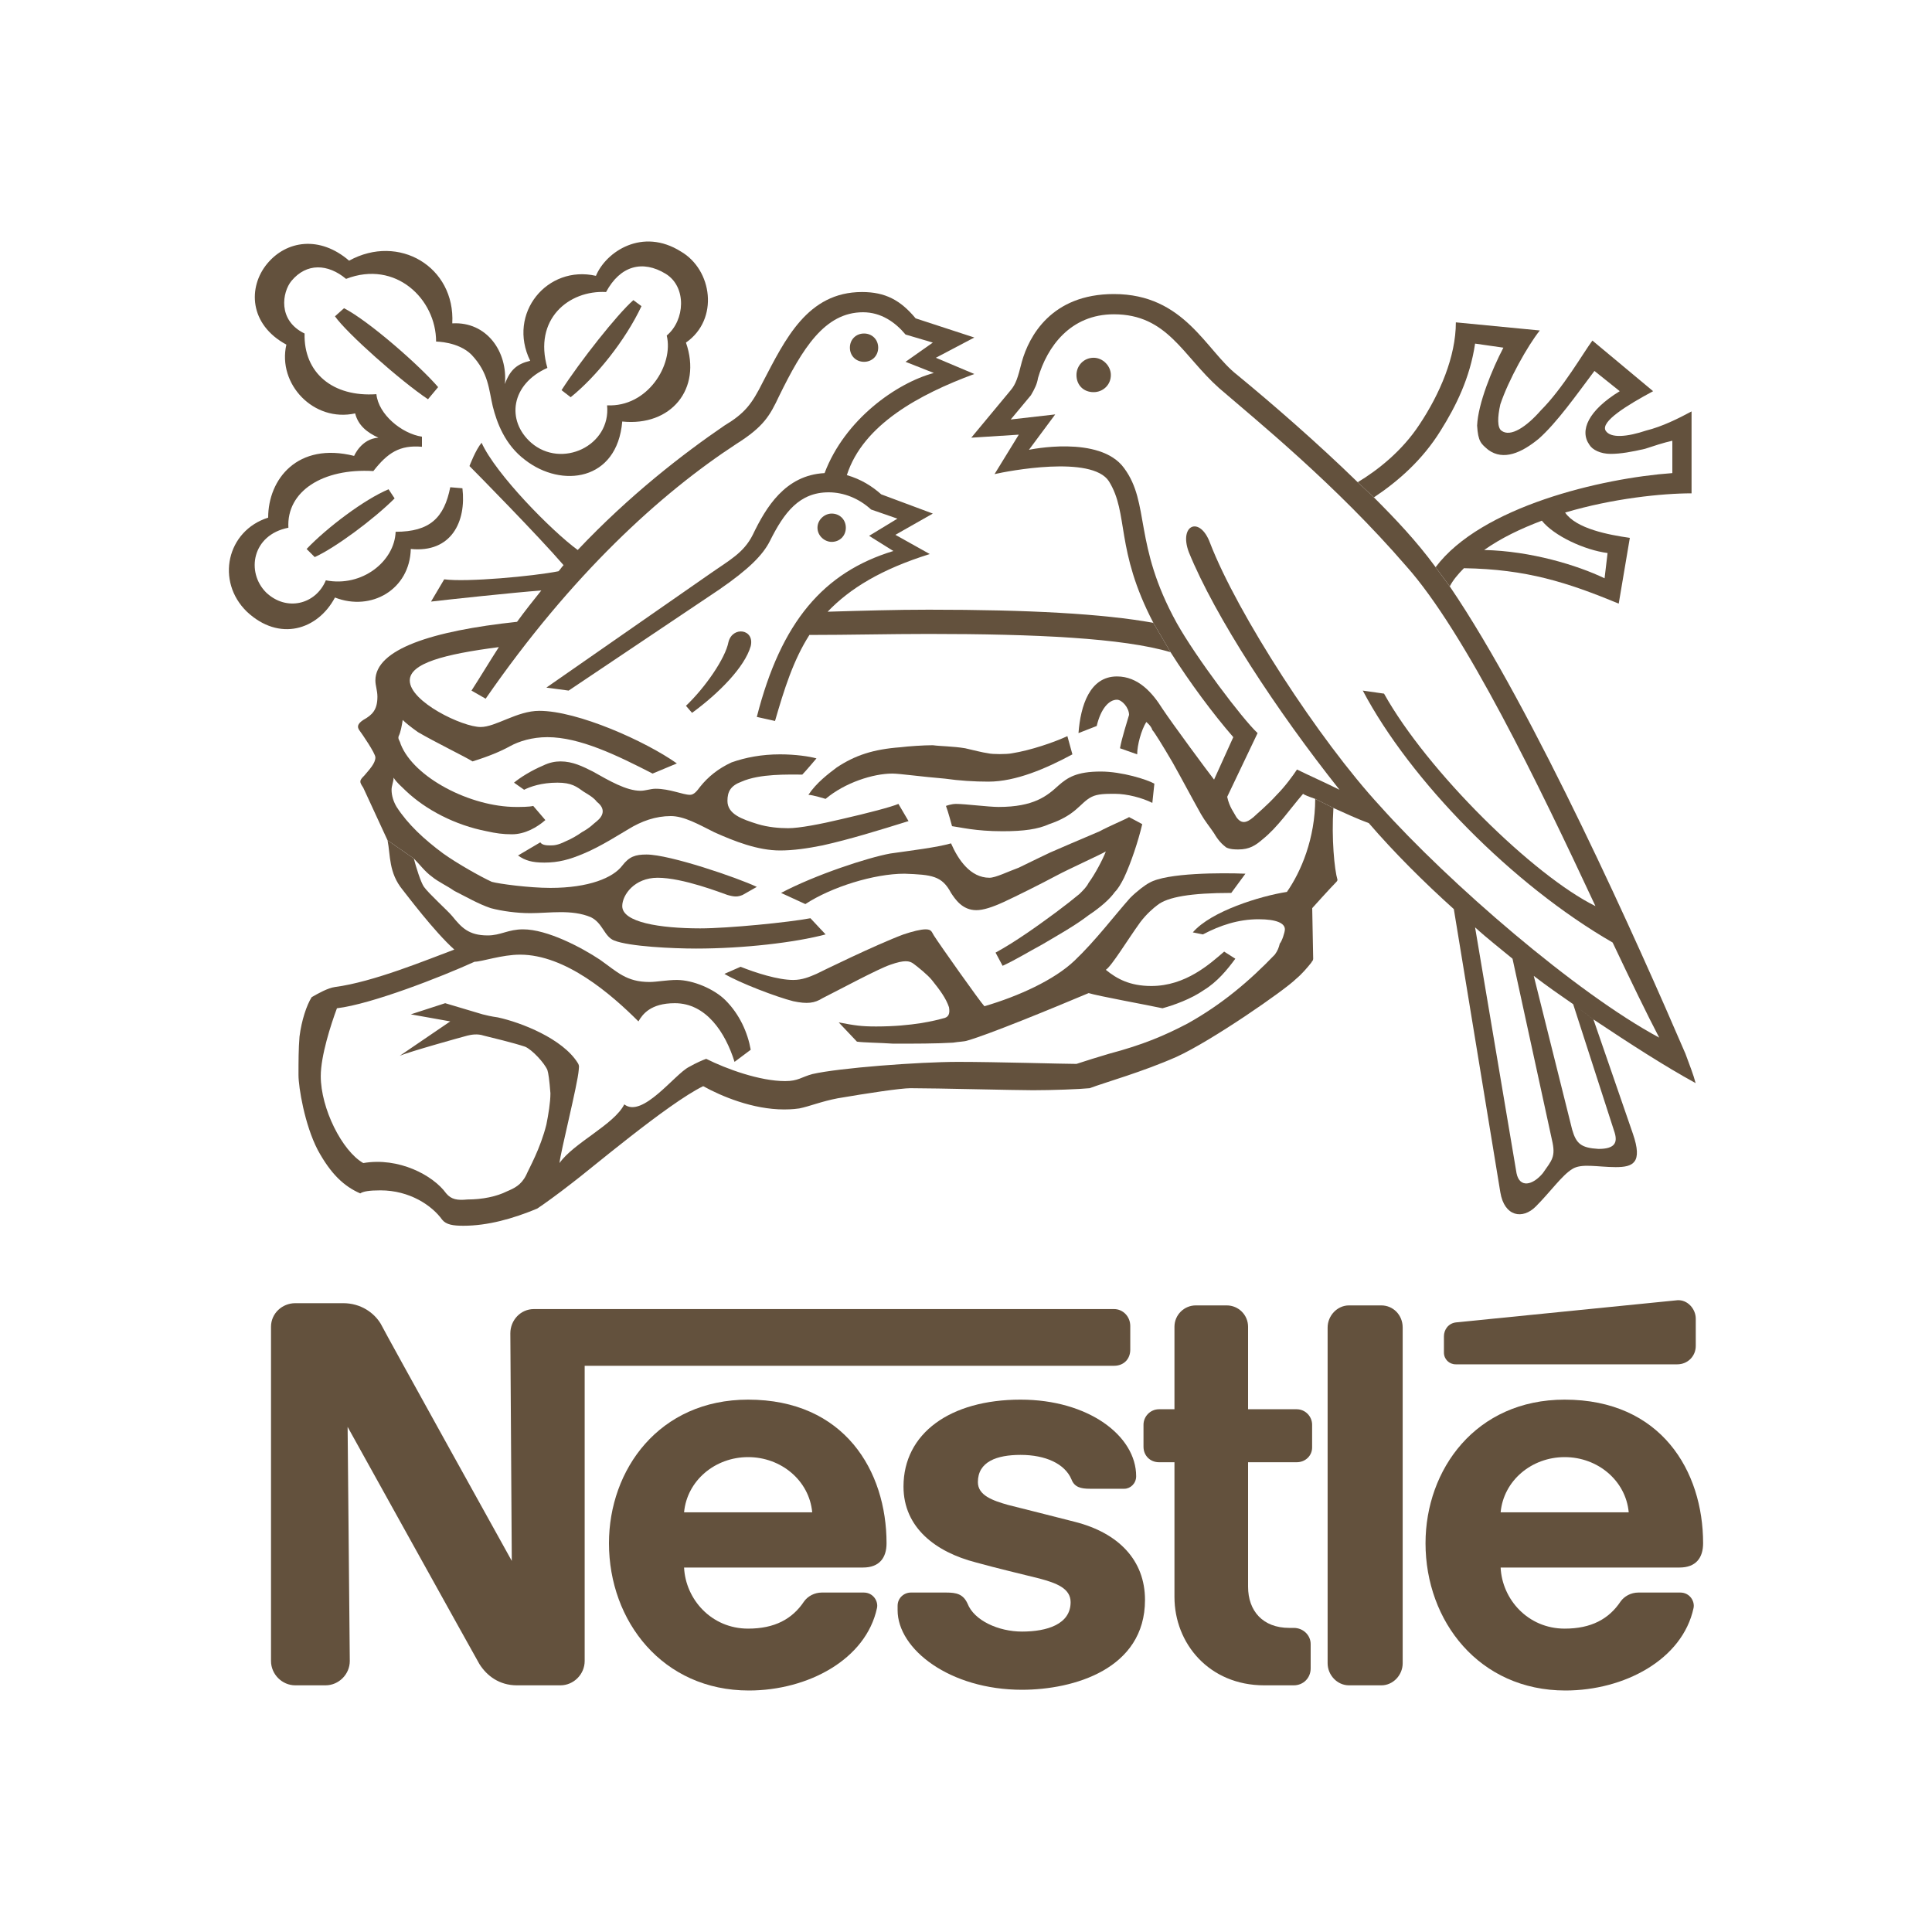 <?xml version="1.0" encoding="UTF-8"?>
<!DOCTYPE svg PUBLIC "-//W3C//DTD SVG 1.1//EN" "http://www.w3.org/Graphics/SVG/1.1/DTD/svg11.dtd">
<!-- Creator: CorelDRAW 2021 (64-Bit) -->
<svg xmlns="http://www.w3.org/2000/svg" xml:space="preserve" width="400px" height="400px" version="1.1" style="shape-rendering:geometricPrecision; text-rendering:geometricPrecision; image-rendering:optimizeQuality; fill-rule:evenodd; clip-rule:evenodd"
viewBox="0 0 400 400"
 xmlns:xlink="http://www.w3.org/1999/xlink"
 xmlns:xodm="http://www.corel.com/coreldraw/odm/2003">
 <defs>
  <style type="text/css">
   <![CDATA[
    .fil0 {fill:#63513D}
   ]]>
  </style>
 </defs>
 <g id="Layer_x0020_1">
  <g id="_2375552401568">
   <path class="fil0" d="M290.41 274.85c0,-2.6 -1.98,-4.58 -4.42,-4.58l-6.7 0c-2.44,0 -4.42,2.14 -4.42,4.58l0 69.51c0,2.44 1.98,4.57 4.42,4.57l6.71 0c2.43,0 4.41,-2.13 4.41,-4.57l0 -69.51z"/>
   <path class="fil0" d="M298.95 276.67l0 3.36c0,1.37 1.07,2.44 2.44,2.44l45.88 0c2.14,0 3.82,-1.68 3.82,-3.81l0 -5.65c0,-1.98 -1.68,-3.96 -3.82,-3.81 0,0 -44.36,4.43 -45.73,4.58 -1.67,0.15 -2.59,1.52 -2.59,2.89z"/>
   <path class="fil0" d="M261.76 348.93c-11.44,0 -18.6,-8.69 -18.6,-18.29l0 -27.9 -3.2 0c-1.83,0 -3.21,-1.37 -3.21,-3.2l0 -4.57c0,-1.68 1.38,-3.2 3.21,-3.2l3.2 0 0 -17.08c0,-2.44 1.98,-4.42 4.42,-4.42l6.4 0c2.44,0 4.42,1.98 4.42,4.42l0 17.08 10.06 0c1.83,0 3.2,1.52 3.2,3.2l0 4.72c0,1.68 -1.37,3.05 -3.2,3.05l-10.06 0 0 25.76c0,5.03 3.05,8.54 8.54,8.54l0.91 0c1.99,0 3.51,1.53 3.51,3.35l0 5.03c0,1.99 -1.52,3.51 -3.51,3.51l-6.09 0z"/>
   <path class="fil0" d="M154.89 301.68c6.86,0 12.66,4.87 13.27,11.43l-26.53 0c0.61,-6.56 6.4,-11.43 13.26,-11.43l0 -11.9c-18.44,0 -28.81,14.49 -28.81,29.73 0,16.16 11.13,30.49 28.97,30.49 12.19,0 24.23,-6.4 26.52,-17.07 0.31,-1.38 -0.76,-3.21 -2.74,-3.21l-8.69 0c-1.53,0 -2.9,0.77 -3.66,1.83 -2.44,3.66 -6.1,5.64 -11.59,5.64 -7.62,0 -12.95,-6.09 -13.26,-12.65l37.05 0c3.35,0 4.87,-1.98 4.87,-5.03 0,-14.94 -8.69,-29.73 -28.66,-29.73l0 11.9z"/>
   <path class="fil0" d="M323.95 301.68c6.86,0 12.65,4.87 13.26,11.43l-26.52 0c0.61,-6.56 6.4,-11.43 13.26,-11.43l0 -11.9c-18.44,0 -28.81,14.49 -28.81,29.73 0,16.16 11.13,30.49 28.96,30.49 12.2,0 24.24,-6.4 26.53,-17.07 0.3,-1.38 -0.76,-3.21 -2.75,-3.21l-8.68 0c-1.53,0 -2.9,0.77 -3.66,1.83 -2.44,3.66 -6.1,5.64 -11.59,5.64 -7.62,0 -12.96,-6.09 -13.26,-12.65l37.04 0c3.36,0 4.88,-1.98 4.88,-5.03 0,-14.94 -8.69,-29.73 -28.66,-29.73l0 11.9z"/>
   <path class="fil0" d="M230.66 271.03l-120.13 0c-2.74,0 -4.87,2.29 -4.87,5.03l0.3 47.11c0,0 -25.91,-46.65 -27.13,-49.09 -1.37,-2.28 -4.12,-4.27 -7.78,-4.27l-9.91 0c-2.74,0 -5.03,2.14 -5.03,4.88l0 69.21c0,2.74 2.29,5.03 5.03,5.03l6.25 0c2.75,0 5.03,-2.29 5.03,-5.03l-0.45 -48.48c0,0 26.22,47.26 27.28,49.09 1.53,2.44 4.12,4.42 7.78,4.42l8.99 0c2.75,0 5.03,-2.29 5.03,-5.03l0 -61.13 109.61 0c1.98,0 3.35,-1.37 3.35,-3.35l0 -4.88c0,-1.98 -1.52,-3.51 -3.35,-3.51z"/>
   <path class="fil0" d="M211.3 301.22c5.18,0 9.14,1.83 10.52,5.03 0.61,1.67 1.98,1.98 3.81,1.98l7.16 0c1.22,0 2.44,-1.07 2.44,-2.59 0,-8.39 -9.91,-15.86 -23.93,-15.86 -14.64,0 -24.24,7.02 -24.24,17.99 0,8.54 6.71,13.57 14.94,15.7 3.81,1.07 10.21,2.6 13.26,3.36 3.35,0.91 6.4,1.98 6.4,4.88 0,4.57 -4.87,6.09 -10.06,6.09 -4.87,0 -9.91,-2.28 -11.28,-5.79 -0.91,-1.98 -2.29,-2.29 -4.42,-2.29l-7.32 0c-1.37,0 -2.74,1.07 -2.74,2.75l0 0.91c0,8.08 10.82,16.47 25.76,16.47 10.67,-0.01 25.46,-4.27 25.46,-18.6 0,-8.23 -5.49,-13.87 -14.48,-16.16 -3.51,-0.91 -12.04,-3.05 -13.87,-3.51 -3.21,-0.91 -6.25,-1.98 -6.25,-4.72 0,-4.27 3.96,-5.64 8.84,-5.64z"/>
   <path class="fil0" d="M226.43 81.19c1.89,0 3.56,-1.46 3.56,-3.55 0,-1.89 -1.67,-3.57 -3.56,-3.57 -2.09,0 -3.56,1.68 -3.56,3.57 0,2.09 1.47,3.56 3.56,3.55z"/>
   <path class="fil0" d="M178.89 74.91c1.67,0 2.93,-1.25 2.93,-2.93 0,-1.68 -1.26,-2.93 -2.93,-2.93 -1.68,0 -2.93,1.25 -2.93,2.93 0,1.68 1.25,2.93 2.93,2.93z"/>
   <path class="fil0" d="M143.28 147.59l-1.26 -1.46c3.98,-3.77 8.17,-9.85 8.8,-13.2 0.84,-3.35 5.45,-2.72 4.61,0.84 -1.26,4.4 -6.7,9.84 -12.15,13.82z"/>
   <path class="fil0" d="M113.33 76.17c-7.54,3.35 -8.59,10.89 -3.35,15.5 6.28,5.44 16.54,0.63 15.71,-7.75 8.37,0.42 13.82,-8.38 12.35,-14.45 3.78,-3.15 4.19,-10.06 -0.21,-12.78 -4.81,-2.93 -9.42,-1.68 -12.35,3.77 -7.75,-0.42 -15.08,5.65 -12.15,15.71l-3.56 -1.47c-4.82,-9.84 3.56,-19.9 13.61,-17.59 2.1,-5.03 9.64,-10.05 17.6,-5.03 6.49,3.77 7.96,14.03 1.04,18.85 3.36,9.64 -3.14,17.39 -13.19,16.34 -1.05,12.36 -12.57,13.82 -20.11,7.96 -4.19,-3.14 -5.86,-7.75 -6.7,-11.1 -0.84,-3.56 -0.84,-6.91 -4.4,-10.69 -2.72,-2.72 -7.33,-2.72 -7.33,-2.72 0,-8.8 -8.38,-16.96 -18.64,-12.98 -3.77,-3.15 -8.17,-3.35 -11.31,0.42 -1.89,2.3 -2.93,8.16 2.72,10.89 -0.21,8.17 5.87,13.19 14.87,12.56 0.42,4.19 5.24,8.17 9.43,8.8l0 2.09c-4.61,-0.41 -7.12,1.26 -10.06,5.03 -10.47,-0.63 -18.01,4.19 -17.59,11.73 -7.54,1.47 -8.8,9.22 -4.61,13.41 4.19,3.98 10.26,2.51 12.36,-2.52 7.54,1.47 14.24,-3.98 14.45,-10.05 7.12,0 10.06,-2.93 11.31,-9.22l2.52 0.21c0.83,6.92 -2.31,13.41 -10.69,12.57 -0.21,8.38 -8.17,12.99 -15.7,10.05 -3.57,6.71 -11.52,9.22 -18.23,2.94 -6.49,-6.29 -4.19,-16.76 4.4,-19.48 0,-7.96 6.08,-15.71 17.8,-12.78 0,0 1.47,-3.56 5.03,-3.77 -2.3,-1.05 -4.19,-2.51 -4.82,-5.03 -8.58,1.89 -16.12,-6.07 -14.24,-14.24 -7.75,-4.19 -7.96,-11.94 -3.98,-16.75 3.98,-4.82 10.89,-5.87 16.97,-0.63 10.26,-5.66 21.99,1.25 21.36,12.98 7.12,-0.42 11.52,5.87 10.89,12.57 1.05,-2.93 2.52,-4.19 5.24,-4.82l3.56 1.47z"/>
   <path class="fil0" d="M131.13 62.14l1.68 1.25c-3.35,7.12 -9.43,14.66 -14.66,18.85l-1.89 -1.46c3.77,-5.87 11.52,-15.71 14.87,-18.64z"/>
   <path class="fil0" d="M80.45 101.3l1.25 1.89c-4.4,4.39 -12.35,10.26 -16.54,12.15l-1.68 -1.68c4.19,-4.4 11.94,-10.26 16.97,-12.36z"/>
   <path class="fil0" d="M90.71 80.15l-2.1 2.51c-5.65,-3.77 -16.75,-13.61 -19.26,-17.17l1.88 -1.68c5.24,2.72 15.71,11.94 19.48,16.34z"/>
   <path class="fil0" d="M80.24 173.98c0.62,3.14 0.21,6.71 3.14,10.27 0.84,1.04 6.49,8.58 10.68,12.35 -5.65,2.1 -16.76,6.71 -24.71,7.75 -1.47,0.21 -3.36,1.26 -4.82,2.1 -1.05,1.67 -2.1,4.81 -2.52,8.17 -0.21,2.51 -0.21,5.23 -0.21,7.96 0,2.51 1.26,10.26 3.98,15.5 2.73,5.02 5.45,7.53 8.8,9 0.63,-0.42 1.89,-0.63 4.19,-0.63 6.07,0 10.68,3.15 12.78,6.08 0.83,1.04 2.3,1.25 4.39,1.25 5.03,0 10.27,-1.46 15.29,-3.56 1.26,-0.83 4.19,-2.93 7.13,-5.23 3.14,-2.31 19.9,-16.55 27.23,-20.11 3.77,2.09 10.26,4.82 16.75,4.82 0.42,0 1.68,0 3.14,-0.21 2.1,-0.42 4.61,-1.47 7.96,-2.1 6.08,-1.04 12.99,-2.09 15.08,-2.09 5.45,0 21.58,0.42 25.35,0.42 3.98,0 9.63,-0.21 11.73,-0.42 3.35,-1.26 10.89,-3.35 18.01,-6.5 7.33,-3.35 22.41,-13.82 24.71,-16.12 1.26,-1.05 2.31,-2.31 3.15,-3.35 0.21,-0.42 0.41,-0.42 0.41,-0.84 0,-0.21 -0.2,-10.47 -0.2,-10.47 0,-0.01 3.77,-4.19 5.02,-5.45 0.21,-0.21 0.21,-0.42 0.21,-0.42 -0.63,-2.09 -1.26,-8.59 -0.84,-14.87l-3.77 -1.88c0,8.16 -2.93,15.08 -5.86,19.26 -5.45,0.84 -15.71,3.98 -19.48,8.38l2.09 0.42c3.56,-1.88 7.34,-3.14 11.52,-3.14 3.77,0 5.45,0.84 5.45,2.09 0,0.63 -0.63,2.52 -1.05,2.94 -0.21,0.84 -0.42,1.46 -1.04,2.3 -5.24,5.45 -10.9,10.26 -18.02,14.24 -4.81,2.52 -9.21,4.4 -16.33,6.29 -2.1,0.62 -4.82,1.46 -6.71,2.09 -2.72,0 -16.54,-0.42 -24.5,-0.42 -8.17,0 -24.72,1.26 -30.16,2.52 -2.31,0.62 -2.94,1.46 -5.66,1.46 -5.24,0 -12.15,-2.51 -16.34,-4.61 -0.62,0.21 -2.09,0.84 -3.56,1.68 -2.93,1.46 -9.63,10.68 -13.4,7.75 -2.1,4.19 -10.47,7.96 -13.41,12.15 0.21,-2.31 3.77,-16.34 3.98,-19.27 0,-0.42 0.21,-0.84 -0.21,-1.47 -3.14,-5.03 -11.73,-8.38 -16.54,-9.42 -1.47,-0.21 -2.31,-0.42 -3.15,-0.63l-7.75 -2.31 -7.12 2.31 8.17 1.46 -10.47 7.13c1.89,-0.84 13.19,-3.98 14.03,-4.19 0.84,-0.21 2.1,-0.42 3.35,0 1.68,0.42 6.08,1.46 8.59,2.3 1.47,0.63 3.98,3.35 4.61,4.82 0.21,0.63 0.42,2.09 0.63,4.82 0,1.88 -0.42,4.39 -0.84,6.49 -1.26,5.03 -3.56,9 -4.19,10.47 -1.05,2.09 -2.51,2.72 -3.98,3.35 -2.09,1.05 -5.03,1.68 -8.17,1.68 -2.09,0.21 -3.35,0 -4.4,-1.26 -2.72,-3.77 -9.84,-7.54 -17.17,-6.28 -4.4,-2.52 -8.8,-11.31 -8.8,-18.01 0,-4.19 2.1,-10.69 3.35,-14.04 7.12,-0.84 21.58,-6.49 28.49,-9.63 1.46,0 5.65,-1.47 9.42,-1.47 9.43,0 18.85,8.17 24.51,13.82 0.84,-1.46 2.51,-3.77 7.54,-3.77 6.49,0 10.47,6.08 12.36,12.15l3.35 -2.51c-0.63,-3.56 -2.3,-7.33 -5.24,-10.26 -2.3,-2.31 -6.7,-4.19 -10.05,-4.19 -2.1,0 -4.19,0.42 -5.66,0.42 -4.81,0 -6.7,-2.1 -10.26,-4.61 -3.77,-2.51 -10.89,-6.29 -15.92,-6.29 -3.14,0 -4.61,1.26 -7.33,1.26 -3.98,0 -5.44,-1.67 -7.33,-3.98 -0.84,-1.05 -4.82,-4.61 -5.86,-6.07 -0.63,-0.84 -1.68,-4.19 -2.1,-5.87l-5.44 -3.77z"/>
   <path class="fil0" d="M85.68 177.75c1.26,1.26 2.31,2.73 3.77,3.77 1.26,1.05 3.14,1.89 4.61,2.93 2.51,1.26 5.03,2.73 7.54,3.57 2.3,0.62 5.45,1.04 8.17,1.04 3.98,0 8.59,-0.84 12.57,0.84 2.51,1.26 2.72,3.98 4.81,4.82 3.14,1.25 12.15,1.67 16.97,1.67 9.84,0 20.52,-1.25 26.81,-2.93l-3.14 -3.35c-4.4,0.84 -16.97,2.1 -22.83,2.1 -8.38,-0.01 -16.13,-1.26 -16.13,-4.61 0,-2.31 2.51,-5.87 7.33,-5.87 5.24,0 13.2,3.14 14.45,3.56 1.47,0.42 2.1,0.42 3.14,0l2.94 -1.67c-3.98,-1.89 -18.02,-6.7 -22.83,-6.7 -2.31,0 -3.57,0.41 -5.03,2.3 -1.89,2.51 -6.91,4.61 -14.87,4.61 -4.4,0 -10.68,-0.84 -12.15,-1.26 -2.3,-1.05 -7.12,-3.77 -10.05,-5.86 -3.98,-2.94 -7.34,-6.08 -9.64,-9.64 -0.63,-1.05 -1.05,-2.3 -1.05,-3.56 0,-0.84 0.42,-1.68 0.42,-2.51 0.63,1.04 1.47,1.67 2.52,2.72 4.19,3.98 10.26,7.12 16.75,8.38 1.89,0.42 3.35,0.63 5.24,0.63 2.72,0 5.23,-1.47 6.91,-2.94l-2.51 -2.93c-0.84,0.21 -2.52,0.21 -3.56,0.21 -9.43,0 -21.16,-6.07 -23.88,-12.99 -0.21,-0.83 -0.63,-1.04 -0.42,-1.67 0.42,-0.84 0.63,-2.1 0.84,-3.35 0.63,0.63 1.67,1.46 3.14,2.51 3.56,2.09 10.05,5.24 11.31,6.07 3.35,-1.04 5.86,-2.09 7.75,-3.14 1.88,-1.04 4.61,-1.88 7.75,-1.88 6.7,0 14.45,3.77 21.78,7.54l5.03 -2.1c-6.49,-4.6 -20.53,-10.89 -28.49,-10.89 -4.6,0 -9,3.35 -12.14,3.35 -3.77,0 -14.67,-5.23 -14.67,-9.63 0,-3.56 7.13,-5.45 18.44,-6.91 -1.89,2.93 -3.77,6.07 -5.66,9l2.93 1.68c17.81,-25.76 36.24,-42.52 51.95,-52.78 5.65,-3.56 6.91,-5.87 8.79,-9.85 4.82,-9.84 9.43,-17.38 17.39,-17.38 3.77,0 6.7,2.09 8.8,4.61l5.65 1.67 -5.65 3.98 5.86 2.31c-7.75,2.09 -18.43,9.63 -22.62,20.73 -8.17,0.42 -12.15,7.12 -14.87,12.78 -1.89,3.77 -4.82,5.23 -9.01,8.17l-33.72 23.46 4.61 0.62 31.21 -20.94c6.07,-4.19 9,-7.12 10.47,-10.05 2.93,-5.87 6.07,-10.06 12.15,-10.06 3.14,0 6.28,1.26 8.79,3.56l5.45 1.89 -5.86 3.56 5.02 3.14c-14.45,4.4 -23.25,14.66 -28.27,34.35l3.77 0.84c1.88,-6.5 3.77,-12.57 7.12,-17.81 8.17,0 16.54,-0.21 24.71,-0.21 22,0 40.22,0.84 50.06,3.78l-3.56 -6.08c-10.47,-1.89 -25.76,-2.72 -46.5,-2.72 -6.91,0 -13.82,0.21 -20.94,0.42 4.61,-4.82 11.1,-8.8 21.15,-11.94l-7.12 -3.98 7.75 -4.4 -10.68 -3.98c-1.89,-1.68 -4.19,-3.14 -7.12,-3.98 3.35,-10.47 15.08,-16.76 26.39,-20.94l-7.96 -3.36 7.96 -4.19 -12.15 -3.97c-3.14,-3.77 -6.28,-5.45 -11.1,-5.45 -11.31,0 -15.92,9.84 -20.53,18.64 -2.3,4.61 -3.77,6.49 -7.96,9.01 -8.58,5.86 -19.69,14.45 -30.37,25.76 -5.44,-3.98 -16.96,-15.71 -19.9,-22.2 -1.25,1.46 -2.51,4.82 -2.51,4.82 1.26,1.25 14.45,14.66 19.48,20.52 -0.42,0.42 -0.63,0.84 -1.05,1.26 -5.23,1.04 -19.06,2.3 -23.66,1.67l-2.73 4.61c3.56,-0.42 17.18,-1.88 22.83,-2.3 -1.67,2.09 -3.35,4.19 -5.02,6.49 -17.6,1.88 -29.33,5.66 -29.33,12.15 0,1.05 0.42,2.09 0.42,3.35 0,2.72 -1.05,3.77 -2.93,4.82 -1.26,0.83 -1.26,1.46 -0.84,2.09 0.63,0.84 3.35,4.82 3.35,5.66 0,1.25 -1.25,2.51 -2.3,3.77 -1.05,1.05 -1.05,1.25 -0.21,2.51l5.03 10.89 5.44 3.77z"/>
   <path class="fil0" d="M303.09 117.64c-1.25,1.26 -2.3,2.51 -2.93,3.77l-2.93 -3.98c9.42,-12.57 34.35,-18.43 49.01,-19.48l0 -6.7c-1.88,0.42 -3.77,1.05 -5.65,1.67 -2.73,0.63 -5.03,1.05 -7.13,1.05 -2.09,0 -3.77,-0.84 -4.39,-1.88 -2.1,-2.94 -0.22,-7.12 6.28,-11.1l-5.24 -4.19c-3.77,5.02 -7.75,10.68 -11.52,14.03 -3.56,2.93 -7.33,4.61 -10.47,2.3 -1.47,-1.25 -2.1,-1.67 -2.3,-5.02 0.2,-4.61 3.14,-11.73 5.44,-16.13l-5.86 -0.84c-1.05,7.12 -3.98,12.99 -7.13,18.01 -3.76,6.08 -8.79,10.48 -13.82,13.83l-3.35 -3.14c4.19,-2.52 9.22,-6.5 12.78,-11.94 4.19,-6.29 7.54,-14.03 7.54,-21.16l17.38 1.68c-2.51,3.14 -6.49,10.26 -8.17,15.29 -0.62,2.72 -0.62,4.82 0.21,5.44 1.89,1.47 5.24,-0.83 8.17,-4.18 4.61,-4.61 8.8,-11.94 10.68,-14.46l12.57 10.48c-5.44,2.93 -10.89,6.28 -9.84,8.16 1.04,1.68 4.6,1.26 8.37,0 3.36,-0.83 6.71,-2.51 9.43,-3.97l0 16.96c-6.07,0 -16.34,1.05 -26.18,3.98 2.3,3.35 9,4.61 13.4,5.24l-2.3 13.61c-10.68,-4.4 -19.06,-7.12 -32.05,-7.33l4.19 -3.77c9.64,0.21 19.27,3.14 24.93,5.86l0.62 -5.23c-4.81,-0.63 -11.1,-3.56 -13.61,-6.7 -4.4,1.67 -8.38,3.56 -11.94,6.07l-4.19 3.77z"/>
   <path class="fil0" d="M251.36 161.41l3.98 -8.79c-4.19,-4.82 -9.01,-11.31 -12.99,-17.59l-3.56 -6.08c-7.96,-15.29 -5.03,-22.62 -9.21,-29.32 -3.56,-5.45 -20.95,-2.1 -23.67,-1.47l5.02 -8.17 -9.84 0.63 8.17 -9.84c1.05,-1.26 1.46,-2.52 2.3,-5.87 1.47,-5.24 6.08,-14.03 19.06,-14.03 14.66,0 19.06,11.73 25.55,16.76 7.13,5.86 16.55,14.03 24.93,22.2l3.35 3.14c4.4,4.4 8.8,9.01 12.78,14.45l2.93 3.98c17.39,25.55 39.17,74.36 48.8,96.77 0.84,2.3 1.68,4.4 2.1,6.07 -6.5,-3.56 -13.62,-8.17 -21.16,-13.19l-4.19 -3.15c-2.72,-1.88 -5.44,-3.77 -8.16,-5.86l-4.4 -3.56c-2.52,-2.1 -5.24,-4.19 -7.75,-6.49l8.58 50.89c0.63,3.14 3.36,2.52 5.45,0 1.88,-2.72 2.72,-3.35 1.88,-6.91l-8.16 -37.49 4.4 3.56 7.95 31.83c0.84,2.94 1.89,3.78 5.45,3.99 3.35,0 3.98,-1.26 3.35,-3.36l-8.59 -26.6 4.19 3.14 8.17 23.67c2.1,6.08 0,6.92 -3.56,6.92 -3.77,-0.01 -7.12,-0.84 -9.01,0.41 -2.09,1.26 -4.6,4.82 -7.54,7.75 -2.72,2.73 -6.49,2.1 -7.33,-2.93l-9.63 -58.65c-6.28,-5.65 -12.36,-11.72 -17.6,-17.8 -2.3,-0.84 -5.02,-2.09 -7.33,-3.14l-3.77 -1.88c-1.25,-0.43 -2.3,-0.84 -2.51,-1.05 -2.72,3.14 -5.24,6.91 -8.38,9.42 -1.46,1.26 -2.72,2.1 -5.02,2.1 -0.63,0 -1.68,0 -2.52,-0.42 -0.84,-0.63 -1.67,-1.47 -2.51,-2.93 -0.84,-1.26 -1.89,-2.52 -2.72,-3.98 -1.89,-3.36 -3.98,-7.33 -5.87,-10.69 -2.09,-3.56 -3.77,-6.28 -4.19,-6.7 -0.21,-0.84 -1.25,-1.67 -1.25,-1.67 -1.05,1.67 -1.89,4.81 -1.89,6.7l-3.56 -1.26c0.42,-2.3 1.47,-5.44 1.88,-6.91 0,-1.47 -1.46,-3.14 -2.51,-3.14 -1.67,0 -3.35,1.88 -4.19,5.44l-3.77 1.47c0.42,-5.65 2.31,-11.73 7.96,-11.73 4.4,0 7.33,3.35 9.43,6.7 2.09,3.14 9.21,12.78 10.68,14.66l2.72 3.56c0.42,2.1 1.47,3.36 1.89,4.2 1.04,1.46 2.09,1.25 3.56,0 0.63,-0.63 2.72,-2.31 4.81,-4.61 1.68,-1.68 3.36,-3.98 4.19,-5.24 2.1,1.05 5.87,2.72 8.8,4.19 -12.99,-16.34 -25.76,-35.82 -31.21,-49.22 -2.09,-5.66 2.31,-7.54 4.4,-1.89 5.65,14.66 22.62,40.85 35.19,54.46 14.24,15.92 40.63,38.75 57.81,47.97 -2.52,-4.82 -5.87,-11.73 -9.64,-19.69 -20.73,-11.94 -41.89,-33.51 -51.73,-52.16l4.4 0.63c9,16.13 31,37.7 43.77,43.99 -11.73,-25.14 -27.02,-56.77 -39.17,-70.38 -14.66,-16.97 -30.99,-30.16 -38.74,-36.86 -7.54,-6.7 -10.69,-15.29 -21.79,-15.29 -9,0 -13.82,6.7 -15.71,13.19 -0.21,1.26 -0.62,2.1 -1.46,3.56l-4.19 5.03 9.21 -1.05 -5.44 7.33c0,0 14.66,-3.14 19.69,3.77 5.44,7.33 1.88,15.71 10.89,32.05 3.98,7.12 13.61,19.9 16.76,22.83l-6.29 13.19 -2.72 -3.56z"/>
   <path class="fil0" d="M108.51 163.51l-2.09 -1.47c1.25,-1.04 3.56,-2.51 6.07,-3.56 1.26,-0.63 2.52,-0.84 3.56,-0.84 2.52,0 4.61,1.05 6.7,2.1 3.36,1.89 6.92,3.98 9.85,3.98 1.05,0 2.09,-0.42 3.14,-0.42 2.93,0 5.66,1.26 7.12,1.26 0.84,0 1.47,-0.84 2.1,-1.68 1.67,-2.09 3.77,-3.77 6.49,-5.03 2.93,-1.04 6.28,-1.67 10.05,-1.67 3.14,0 6.08,0.42 7.54,0.84 0,0 -2.3,2.72 -2.93,3.35 -2.93,0 -8.8,-0.21 -12.57,1.46 -2.3,0.84 -2.93,2.1 -2.93,3.98 0,2.73 2.93,3.77 6.29,4.82 2.09,0.63 4.39,0.84 6.28,0.84 2.3,0 6.7,-0.84 11.1,-1.89 5.45,-1.25 10.26,-2.51 11.73,-3.14l2.09 3.56c-6.07,1.89 -12.14,3.77 -17.8,5.03 -3.14,0.63 -6.07,1.05 -8.8,1.05 -4.6,0 -9.42,-1.89 -13.61,-3.77 -3.35,-1.68 -6.28,-3.35 -9.01,-3.35 -3.14,0 -6.07,1.04 -8.79,2.72 -1.47,0.84 -5.66,3.56 -9.22,5.03 -2.93,1.25 -5.24,1.88 -8.17,1.88 -2.51,0 -3.98,-0.42 -5.45,-1.47l4.61 -2.72c0.42,0.63 1.47,0.63 2.1,0.63 0.63,0 1.46,0 3.14,-0.84 1.05,-0.42 2.51,-1.26 3.35,-1.88 1.89,-1.05 2.3,-1.68 3.14,-2.31 1.26,-1.04 1.89,-2.51 0,-3.98 -0.63,-0.84 -1.67,-1.46 -2.72,-2.09 -1.47,-1.05 -2.51,-1.89 -5.45,-1.89 -3.35,0 -5.65,0.84 -6.91,1.47z"/>
   <path class="fil0" d="M170.93 165.4c0,0 -2.72,-0.84 -3.56,-0.84 1.67,-2.52 4.19,-4.4 5.86,-5.66 3.77,-2.51 7.54,-3.77 13.2,-4.19 1.67,-0.21 4.82,-0.42 6.7,-0.42 1.47,0.21 4.19,0.21 6.7,0.63 1.89,0.42 3.35,0.84 4.82,1.05 0.84,0.21 3.77,0.21 4.82,0 3.98,-0.63 8.79,-2.3 11.52,-3.56l1.04 3.77c-5.44,2.93 -11.72,5.65 -17.38,5.65 -2.93,0 -6.07,-0.2 -9.01,-0.62 -5.02,-0.42 -9.42,-1.05 -10.89,-1.05 -3.98,0 -9.84,1.88 -13.82,5.24z"/>
   <path class="fil0" d="M166.74 187.18l-5.03 -2.31c7.12,-3.77 18.02,-7.33 22.62,-8.16 4.4,-0.63 9.64,-1.26 12.57,-2.1 1.47,3.35 3.98,7.12 7.96,7.12 1.26,0 3.77,-1.25 6.07,-2.09 2.52,-1.26 5.24,-2.52 6.5,-3.14 1.46,-0.63 6.28,-2.73 10.26,-4.4 1.47,-0.84 5.87,-2.72 6.07,-2.93l2.73 1.46c-0.84,3.56 -2.31,7.96 -3.77,11.1 -0.63,1.26 -1.26,2.31 -1.89,2.93 -1.04,1.47 -2.93,3.15 -5.44,4.82 -2.73,2.1 -6.08,3.98 -9.64,6.08 -2.72,1.46 -5.44,3.14 -8.17,4.4l-1.46 -2.73c4.19,-2.3 8.58,-5.44 12.56,-8.38 1.68,-1.25 3.56,-2.72 4.82,-3.77 0.84,-0.84 1.47,-1.46 1.89,-2.3 1.25,-1.68 2.93,-4.82 3.56,-6.49 -1.47,0.83 -7.54,3.56 -10.27,5.02 -3.14,1.68 -8.16,4.19 -10.89,5.45 -2.3,1.05 -4.19,1.68 -5.65,1.68 -2.93,0 -4.4,-2.31 -5.24,-3.57 -1.88,-3.56 -3.98,-3.77 -9.63,-3.98 -6.29,0 -15.08,2.73 -20.53,6.29z"/>
   <path class="fil0" d="M197.11 171.05c0,0 -0.84,-3.14 -1.26,-4.19 0,0 1.05,-0.42 2.1,-0.42 1.88,0 6.7,0.63 8.8,0.63 7.33,0 10.05,-2.3 12.35,-4.4 1.89,-1.67 3.77,-2.93 8.8,-2.93 4.4,0 9.63,1.67 11.1,2.51l-0.42 3.98c-2.09,-1.05 -5.23,-1.88 -7.75,-1.88 -1.88,0 -3.56,0 -4.81,0.63 -1.26,0.62 -2.1,1.67 -3.36,2.72 -1.25,1.05 -2.93,2.09 -5.44,2.93 -2.31,1.05 -5.24,1.47 -9.64,1.47 -5.65,0 -8.79,-0.84 -10.47,-1.05z"/>
   <path class="fil0" d="M149.98 201.63l3.35 -1.47c3.15,1.26 7.75,2.73 10.9,2.73 1.88,0 3.35,-0.63 4.81,-1.26 0.84,-0.42 12.36,-6.07 18.02,-8.17 1.88,-0.63 3.56,-1.05 4.6,-1.05 1.26,0 1.26,0.63 1.68,1.26 1.05,1.68 9.64,13.83 10.47,14.66 7.12,-2.09 14.45,-5.44 18.64,-9.42 4.4,-4.19 8.17,-9.22 11.52,-12.99 1.47,-1.47 3.15,-2.72 3.98,-3.14 3.56,-2.1 15.08,-2.09 19.9,-1.89l-2.93 3.98c-8.38,0 -13.2,0.84 -15.29,2.52 -0.84,0.62 -2.3,1.88 -3.56,3.56 -2.72,3.77 -5.87,9.01 -7.12,9.84 2.3,1.89 5.02,3.35 9.42,3.35 7.12,0 12.15,-4.6 15.08,-7.12l2.31 1.47c-1.68,2.3 -3.77,4.82 -6.5,6.49 -2.72,1.89 -6.28,3.14 -8.58,3.77 -3.98,-0.84 -13.2,-2.51 -15.29,-3.14 -7.96,3.35 -20.74,8.59 -25.14,9.84 -0.63,0.21 -1.67,0.21 -2.93,0.42 -3.35,0.21 -8.17,0.21 -12.36,0.21 -3.14,-0.21 -6.07,-0.21 -7.54,-0.42l-3.77 -3.98c3.35,0.63 4.61,0.84 7.75,0.84 7.54,0 12.36,-1.26 13.82,-1.67 1.26,-0.21 1.47,-1.05 1.26,-2.31 -0.63,-1.88 -1.88,-3.56 -3.56,-5.65 -0.84,-1.05 -2.93,-2.73 -3.77,-3.35 -0.84,-0.63 -1.88,-0.84 -4.82,0.2 -2.51,0.84 -10.68,5.24 -14.03,6.92 -1.67,1.04 -3.14,1.25 -6.07,0.63 -3.36,-0.84 -11.1,-3.78 -14.25,-5.66z"/>
   <path class="fil0" d="M172.19 112.19c1.67,0 2.93,-1.25 2.93,-2.93 0,-1.68 -1.26,-2.93 -2.93,-2.93 -1.47,0 -2.94,1.26 -2.94,2.93 0,1.68 1.47,2.93 2.94,2.93z"/>
  </g>
 </g>
</svg>

